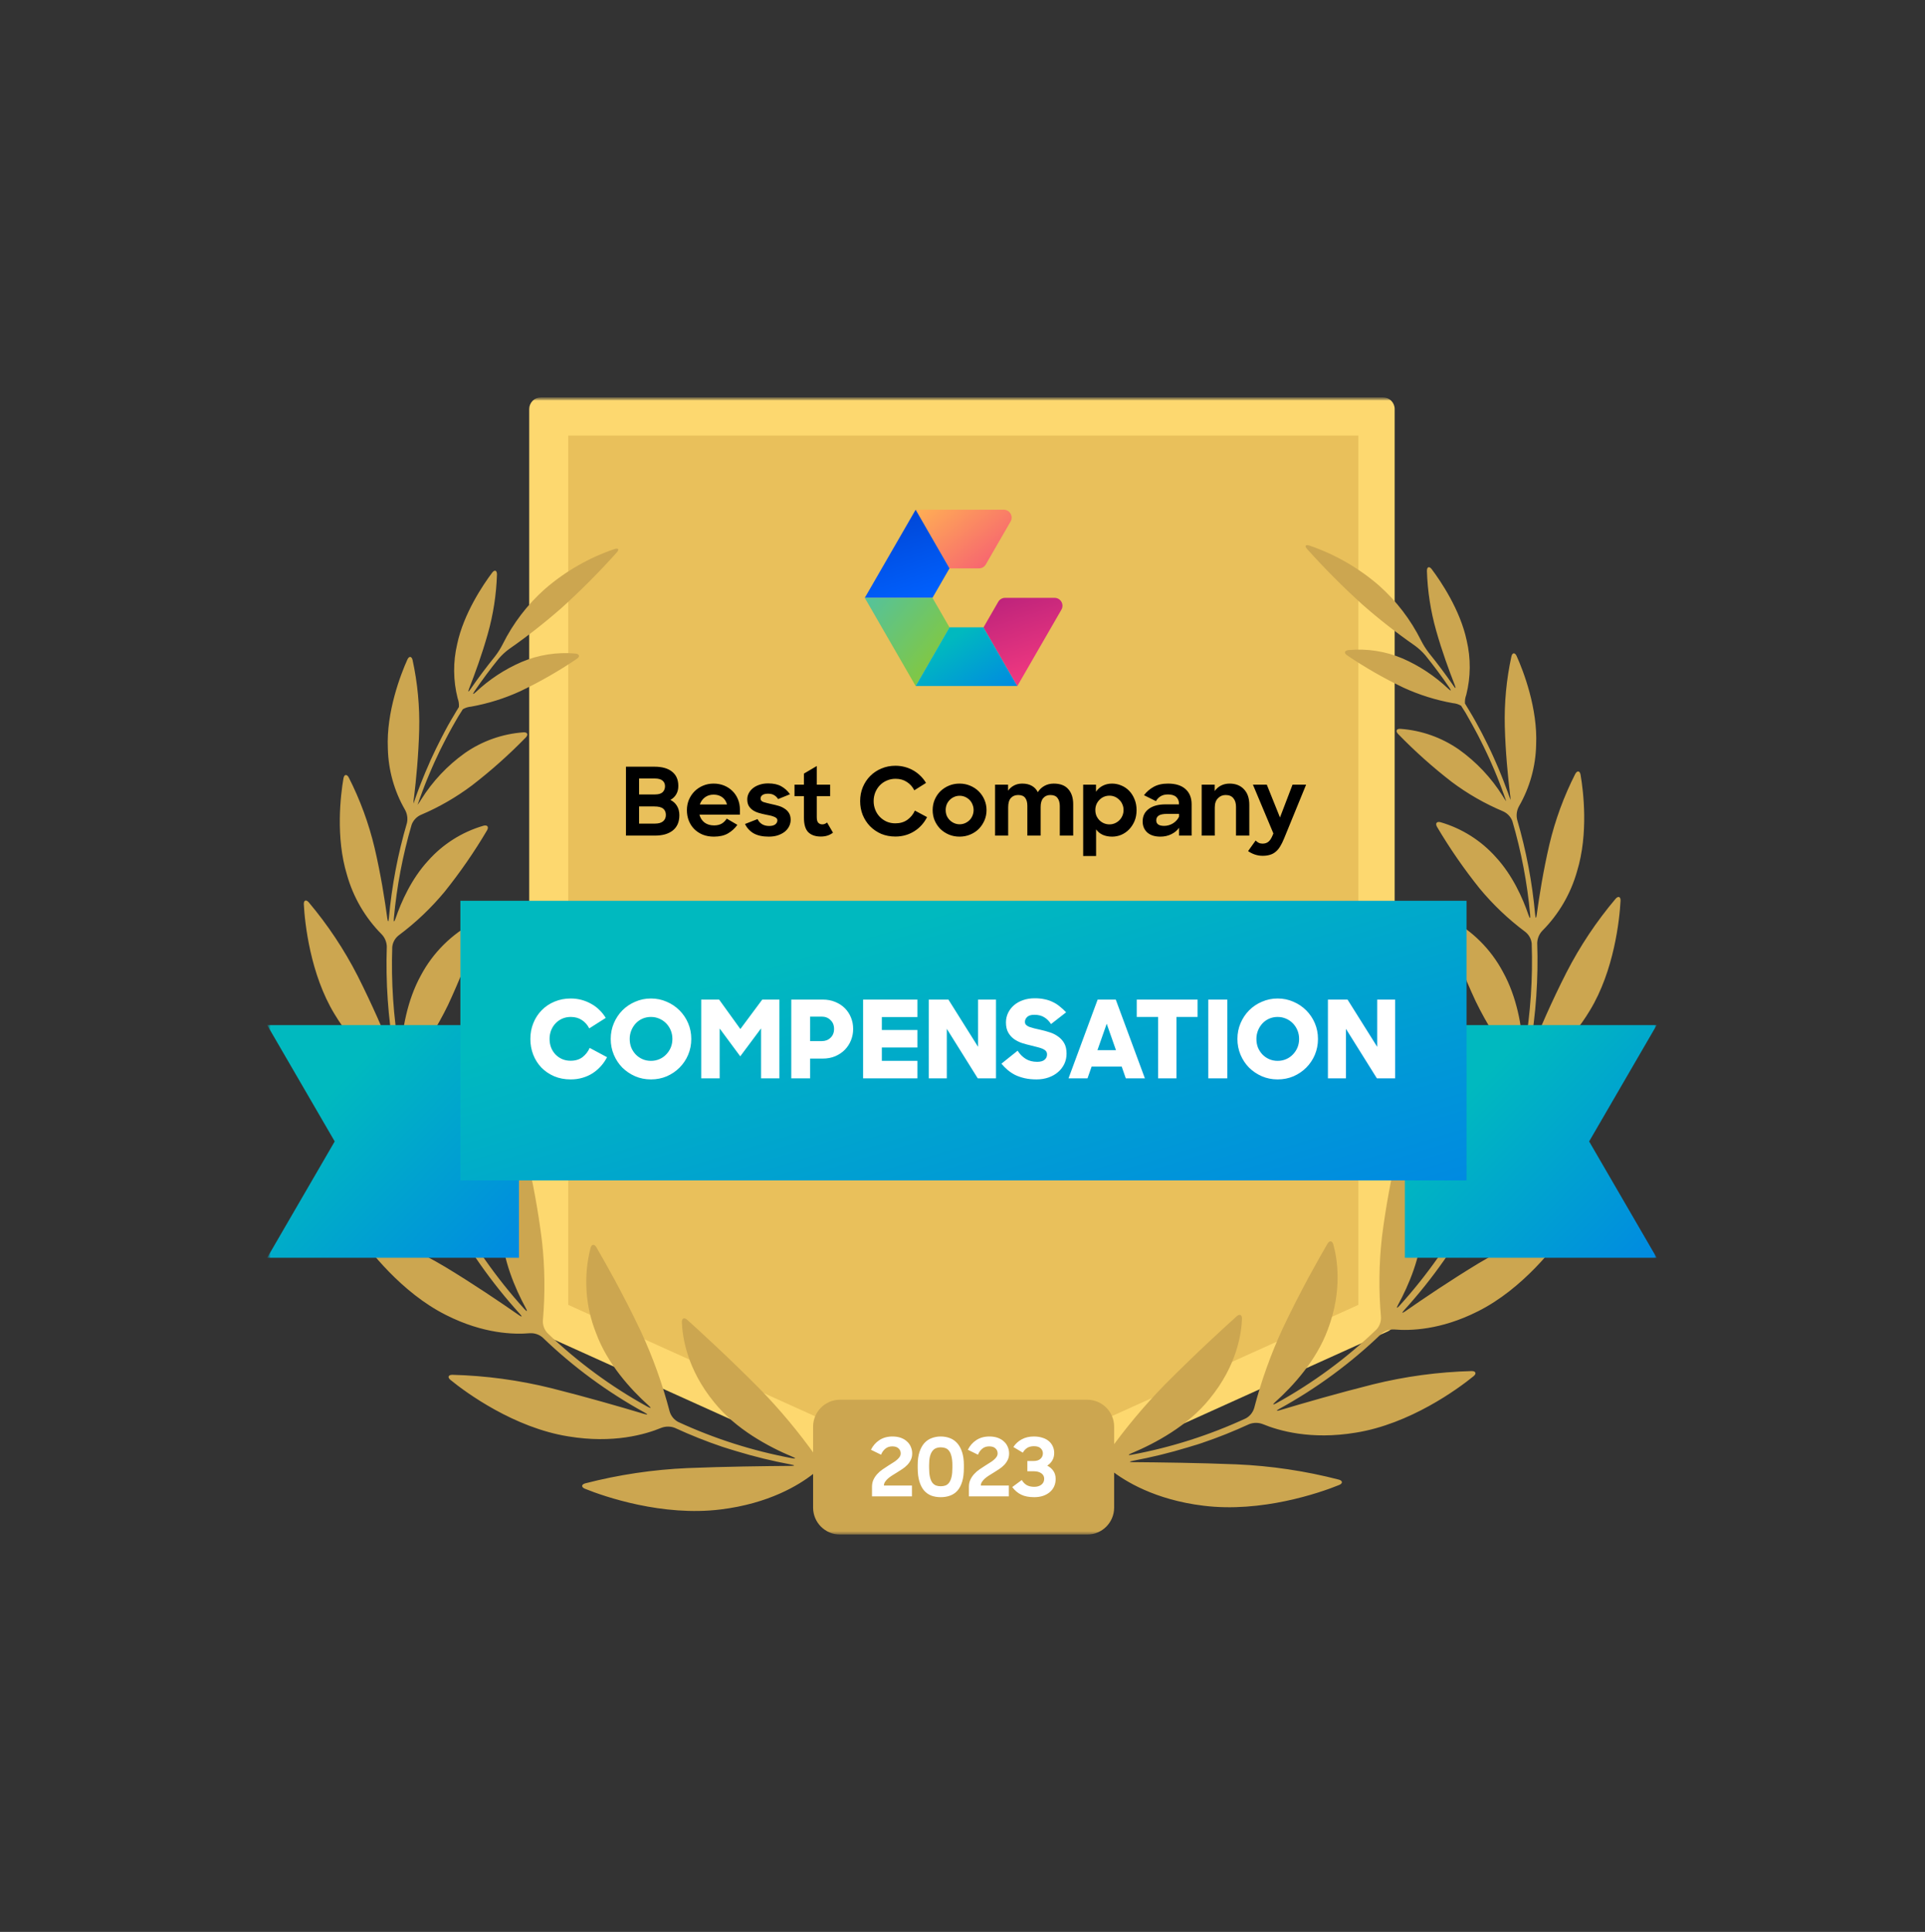 <svg width="281" height="282" viewBox="0 0 281 282" fill="none" xmlns="http://www.w3.org/2000/svg">
<rect x="0" y="0" width="281" height="282" fill="#333333" stroke="none"/>
<g clip-path="url(#clip0_10_2501)">
<mask id="mask0_10_2501" style="mask-type:luminance" maskUnits="userSpaceOnUse" x="39" y="58" width="203" height="166">
<path d="M39 58H242V224H39V58Z" fill="white"/>
</mask>
<g mask="url(#mask0_10_2501)">
<mask id="mask1_10_2501" style="mask-type:luminance" maskUnits="userSpaceOnUse" x="39" y="58" width="203" height="165">
<path d="M39 58H242V222.36H39V58Z" fill="white"/>
</mask>
<g mask="url(#mask1_10_2501)">
<path d="M201.866 192.816L140.413 220.551L78.965 192.816V59.704H201.866V192.816Z" fill="#FDD86F"/>
<path fill-rule="evenodd" clip-rule="evenodd" d="M139.715 222.102C139.935 222.2 140.173 222.252 140.413 222.255C140.656 222.252 140.895 222.2 141.117 222.102L202.565 194.347C202.864 194.216 203.119 194.002 203.299 193.731C203.48 193.46 203.579 193.142 203.585 192.816V59.704C203.585 59.252 203.406 58.819 203.086 58.499C202.767 58.18 202.334 58 201.882 58H78.966C78.512 57.999 78.077 58.178 77.756 58.497C77.435 58.817 77.253 59.251 77.252 59.704V192.837C77.258 193.163 77.357 193.48 77.538 193.752C77.719 194.023 77.973 194.237 78.272 194.367L139.715 222.102ZM140.413 218.684L80.664 191.719V61.408H200.168V191.719L140.413 218.684Z" fill="#FDD86F"/>
<path d="M82.945 190.47V63.577H198.287V190.47L140.613 216.495L82.945 190.47Z" fill="#E9C05B"/>
<path d="M119.115 212.592C116.609 209.057 113.829 205.725 110.801 202.627C106.313 198.102 102.044 194.209 100.325 192.658C99.882 192.26 99.514 192.418 99.535 193.01C99.611 195.051 100.213 199.786 104.293 204.745C107.42 208.622 112.189 211.189 115.672 212.643C116.218 212.872 116.182 212.959 115.611 212.852C109.868 211.784 104.281 210.003 98.979 207.551C98.389 207.23 97.949 206.689 97.755 206.046C96.707 202.034 95.304 198.124 93.562 194.362C90.966 188.872 88.202 184.03 87.059 182.066C86.759 181.556 86.356 181.592 86.203 182.168C85.15 186.292 85.434 190.645 87.014 194.597C88.676 199.107 92.073 202.816 94.664 205.148C95.108 205.541 95.052 205.627 94.531 205.342C89.203 202.409 84.283 198.788 79.899 194.571C79.675 194.326 79.503 194.038 79.391 193.726C79.279 193.413 79.23 193.082 79.246 192.75C79.586 188.874 79.54 184.974 79.108 181.107C78.565 176.746 77.775 172.419 76.742 168.148C76.604 167.571 76.232 167.495 75.895 168C73.844 171.456 72.894 175.455 73.171 179.464C73.381 183.903 75.212 188.107 76.742 190.929C77.032 191.439 76.946 191.515 76.548 191.077C72.463 186.572 68.958 181.574 66.113 176.199C65.976 175.895 65.901 175.567 65.892 175.235C65.883 174.902 65.941 174.57 66.062 174.26C67.595 170.722 68.754 167.034 69.52 163.255C70.317 158.97 70.855 154.641 71.132 150.291C71.167 149.699 70.81 149.505 70.361 149.888C67.376 152.531 65.272 156.027 64.333 159.903C63.196 164.214 63.639 168.786 64.241 171.923C64.353 172.505 64.241 172.541 64.012 172C61.932 167.41 60.312 162.624 59.177 157.714C59.123 157.387 59.135 157.052 59.213 156.729C59.291 156.407 59.433 156.103 59.63 155.837C61.88 153.017 63.813 149.957 65.394 146.714C67.142 142.969 68.65 139.116 69.907 135.179C70.086 134.612 69.785 134.337 69.255 134.602C65.932 136.346 63.211 139.05 61.446 142.362C59.401 146.061 58.718 150.388 58.524 153.408C58.483 154 58.381 154.01 58.279 153.408C57.426 148.396 57.085 143.31 57.259 138.229C57.293 137.9 57.392 137.581 57.552 137.291C57.711 137.001 57.927 136.746 58.187 136.541C60.663 134.697 62.911 132.564 64.884 130.189C67.162 127.35 69.234 124.353 71.086 121.219C71.386 120.709 71.157 120.378 70.576 120.53C67.456 121.437 64.656 123.205 62.497 125.633C60.064 128.275 58.57 131.628 57.733 134.081C57.539 134.648 57.437 134.627 57.494 134.036C57.915 129.41 58.784 124.835 60.089 120.378C60.325 119.75 60.797 119.241 61.405 118.959C64.075 117.829 66.596 116.376 68.913 114.633C71.683 112.495 74.299 110.164 76.742 107.658C77.155 107.229 77.007 106.862 76.41 106.898C73.337 107.118 70.38 108.165 67.852 109.928C65.305 111.748 63.139 114.05 61.477 116.704C61.326 116.97 61.156 117.224 60.967 117.464C60.967 117.408 61.003 117.357 61.018 117.306C61.119 117.01 61.222 116.719 61.329 116.423C61.436 116.128 61.538 115.852 61.645 115.561L61.976 114.689L62.318 113.831C62.441 113.541 62.558 113.25 62.681 112.964C62.803 112.679 62.92 112.398 63.042 112.112L63.425 111.25C63.553 110.969 63.685 110.689 63.818 110.408L64.221 109.551L64.639 108.719C64.782 108.439 64.924 108.153 65.073 107.872C65.22 107.592 65.358 107.321 65.506 107.051L65.965 106.209C66.118 105.934 66.271 105.663 66.429 105.393C66.587 105.122 66.745 104.837 66.909 104.561L67.419 103.755L67.556 103.531C67.923 103.312 68.335 103.181 68.76 103.148C71.24 102.703 73.655 101.947 75.946 100.898C78.808 99.533 81.563 97.956 84.188 96.179C84.698 95.847 84.606 95.469 84.015 95.403C81.324 95.155 78.613 95.577 76.125 96.633C73.663 97.699 71.406 99.186 69.454 101.025C69.02 101.429 68.944 101.367 69.275 100.878C70.376 99.262 71.544 97.693 72.774 96.173C73.232 95.635 73.753 95.151 74.324 94.734C76.985 92.882 79.539 90.88 81.975 88.74C84.799 86.185 87.487 83.484 90.028 80.648C90.426 80.204 90.278 79.964 89.717 80.138C85.969 81.412 82.504 83.403 79.516 86C76.985 88.254 74.907 90.971 73.396 94.005C73.075 94.642 72.694 95.246 72.259 95.811C71.01 97.356 69.819 98.948 68.689 100.582C68.357 101.092 68.275 101.03 68.49 100.48C69.29 98.439 70.351 95.551 71.198 92.546C72.001 89.709 72.453 86.784 72.544 83.837C72.544 83.24 72.198 83.122 71.84 83.597C70.53 85.337 67.684 89.551 66.74 94C66.122 96.611 66.145 99.333 66.806 101.934C66.957 102.336 67.019 102.765 66.99 103.194L66.847 103.433C66.684 103.699 66.526 103.944 66.368 104.23C66.21 104.515 66.037 104.796 65.858 105.087C65.679 105.378 65.547 105.622 65.399 105.888L64.93 106.755L64.501 107.581C64.348 107.872 64.205 108.163 64.058 108.459C63.91 108.755 63.782 109.005 63.65 109.275C63.517 109.546 63.369 109.867 63.231 110.158C63.094 110.449 62.971 110.714 62.843 110.99C62.716 111.265 62.599 111.571 62.461 111.877C62.336 112.155 62.216 112.434 62.099 112.714C61.982 112.995 61.854 113.311 61.732 113.612C61.609 113.913 61.502 114.173 61.395 114.454C61.288 114.735 61.16 115.056 61.048 115.357C60.944 115.639 60.84 115.921 60.737 116.204L60.421 117.117C60.421 117.173 60.386 117.235 60.365 117.291C60.349 116.99 60.374 116.688 60.436 116.393C60.732 113.918 61.094 110.27 61.191 106.551C61.278 103.123 60.955 99.698 60.227 96.347C60.095 95.77 59.717 95.734 59.467 96.275C58.488 98.444 56.371 103.929 56.616 109.245C56.685 112.394 57.547 115.475 59.121 118.204C59.447 118.792 59.547 119.481 59.401 120.138C58.069 124.673 57.186 129.328 56.764 134.036C56.713 134.627 56.616 134.627 56.535 134.036C56.178 131.413 55.581 127.597 54.683 123.775C53.837 120.205 52.568 116.749 50.904 113.479C50.628 112.969 50.246 113.015 50.139 113.602C49.716 116.026 48.971 122.23 50.649 127.699C51.569 130.974 53.311 133.96 55.708 136.372C56.173 136.857 56.442 137.497 56.463 138.168C56.289 143.348 56.646 148.531 57.529 153.638C57.631 154.225 57.529 154.25 57.31 153.704C56.147 150.872 54.321 146.638 52.21 142.454C50.245 138.613 47.849 135.008 45.069 131.709C44.682 131.26 44.32 131.408 44.35 132C44.493 134.745 45.288 142.204 48.833 148.025C51.751 152.893 55.209 155.281 57.162 156.337C57.738 156.679 58.166 157.225 58.36 157.867C59.515 162.883 61.171 167.77 63.303 172.454C63.548 172.995 63.466 173.046 63.104 172.571C61.15 170.02 58.182 166.214 54.944 162.546C51.899 159.111 48.477 156.03 44.743 153.362C44.233 153.025 43.937 153.255 44.11 153.827C44.921 156.582 47.67 164.122 52.913 169.224C57.233 173.474 61.446 174.949 63.716 175.469C64.354 175.648 64.9 176.062 65.246 176.627C68.144 182.103 71.716 187.194 75.88 191.781C76.278 192.219 76.216 192.291 75.727 191.954C73.055 190.092 69.096 187.413 64.986 184.929C61.072 182.589 56.904 180.706 52.562 179.316C51.995 179.143 51.761 179.464 52.097 179.954C53.704 182.316 58.59 188.699 65.123 191.959C70.55 194.704 75.038 194.811 77.364 194.607C78.034 194.573 78.693 194.795 79.205 195.229C83.664 199.524 88.672 203.209 94.098 206.189C94.608 206.475 94.608 206.561 94.016 206.388C90.609 205.367 85.545 203.903 80.46 202.627C75.733 201.457 70.894 200.803 66.026 200.679C65.429 200.679 65.292 201.046 65.756 201.423C68.066 203.316 75.074 208.413 82.949 209.668C89.518 210.76 94.22 209.378 96.536 208.418C97.167 208.181 97.863 208.181 98.494 208.418C100.759 209.465 103.078 210.39 105.441 211.189C106.002 211.377 106.461 211.52 106.461 211.51C106.461 211.5 106.925 211.648 107.481 211.821C110.109 212.619 112.779 213.272 115.478 213.776C116.06 213.888 116.055 213.969 115.478 213.974C111.627 214.005 105.9 214.071 100.366 214.296C95.321 214.515 90.312 215.263 85.422 216.525C84.851 216.689 84.826 217.077 85.376 217.306C88.207 218.464 96.75 221.388 105.196 220.332C112.255 219.469 116.646 216.76 118.702 215.143C119.252 214.747 119.922 214.55 120.599 214.587C120.997 214.638 121.394 214.678 121.792 214.719C122.384 214.78 122.863 214.602 122.863 214.337C122.863 214.071 122.384 213.796 121.797 213.73L120.777 213.607C120.118 213.484 119.526 213.123 119.115 212.592ZM161.712 212.081C164.22 208.547 167.001 205.216 170.031 202.117C174.519 197.592 178.788 193.699 180.512 192.148C180.95 191.75 181.317 191.908 181.297 192.5C181.221 194.541 180.624 199.275 176.533 204.234C173.412 208.112 168.643 210.679 165.165 212.133C164.614 212.362 164.655 212.449 165.221 212.342C170.964 211.274 176.551 209.493 181.853 207.041C182.443 206.72 182.883 206.179 183.077 205.536C184.125 201.524 185.528 197.614 187.269 193.852C189.865 188.362 192.63 183.52 193.772 181.556C194.073 181.046 194.476 181.081 194.629 181.658C195.175 183.632 196.022 188.291 193.818 194.087C192.155 198.597 188.759 202.306 186.168 204.638C185.724 205.03 185.78 205.117 186.3 204.832C191.628 201.897 196.548 198.276 200.933 194.061C201.156 193.816 201.329 193.528 201.441 193.216C201.553 192.903 201.602 192.571 201.586 192.24C201.246 188.364 201.292 184.464 201.724 180.597C202.272 176.246 203.064 171.93 204.095 167.668C204.233 167.092 204.631 167.015 204.942 167.52C206.993 170.976 207.942 174.975 207.66 178.984C207.451 183.423 205.62 187.628 204.09 190.449C203.805 190.959 203.886 191.036 204.284 190.597C208.369 186.092 211.874 181.094 214.719 175.719C214.856 175.416 214.931 175.088 214.94 174.755C214.948 174.422 214.891 174.091 214.77 173.78C213.239 170.242 212.08 166.554 211.312 162.776C210.51 158.491 209.967 154.161 209.685 149.811C209.649 149.219 210.006 149.025 210.46 149.408C213.44 152.044 215.544 155.528 216.489 159.393C217.631 163.704 217.187 168.275 216.586 171.413C216.473 171.995 216.586 172.03 216.815 171.49C218.896 166.9 220.518 162.114 221.655 157.204C221.707 156.876 221.693 156.541 221.614 156.219C221.536 155.897 221.393 155.593 221.196 155.327C218.946 152.506 217.014 149.447 215.433 146.204C213.687 142.458 212.179 138.605 210.919 134.668C210.741 134.102 211.042 133.827 211.572 134.092C214.895 135.835 217.616 138.539 219.381 141.852C221.451 145.566 222.135 149.893 222.329 152.898C222.364 153.49 222.466 153.5 222.568 152.898C223.421 147.886 223.762 142.8 223.588 137.719C223.554 137.39 223.455 137.071 223.295 136.781C223.136 136.491 222.92 136.236 222.66 136.03C220.189 134.186 217.946 132.053 215.979 129.679C213.703 126.839 211.63 123.842 209.777 120.709C209.476 120.199 209.706 119.867 210.287 120.02C213.404 120.928 216.202 122.697 218.36 125.122C220.798 127.765 222.288 131.117 223.124 133.571C223.318 134.138 223.42 134.117 223.364 133.525C222.943 128.899 222.073 124.325 220.768 119.867C220.533 119.24 220.06 118.73 219.452 118.449C216.766 117.322 214.229 115.869 211.899 114.122C209.137 111.984 206.529 109.653 204.095 107.148C203.677 106.719 203.825 106.352 204.422 106.388C207.495 106.608 210.452 107.655 212.98 109.418C215.527 111.238 217.693 113.54 219.355 116.194C219.508 116.458 219.679 116.712 219.865 116.954C219.865 116.898 219.829 116.847 219.814 116.796C219.712 116.5 219.61 116.209 219.503 115.913C219.396 115.617 219.294 115.342 219.187 115.051C219.08 114.76 218.968 114.469 218.855 114.179L218.514 113.321C218.396 113.031 218.274 112.74 218.156 112.454L217.789 111.602L217.407 110.74C217.279 110.459 217.147 110.178 217.014 109.898C216.881 109.617 216.749 109.326 216.606 109.041C216.463 108.755 216.336 108.49 216.193 108.209L215.764 107.362C215.622 107.087 215.474 106.811 215.326 106.541L214.867 105.699L214.408 104.883L213.939 104.051L213.429 103.245L213.291 103.02C212.924 102.803 212.512 102.672 212.087 102.638C209.607 102.193 207.192 101.437 204.901 100.388C202.04 99.022 199.285 97.445 196.659 95.668C196.149 95.337 196.241 94.959 196.832 94.893C199.535 94.638 202.259 95.061 204.758 96.122C207.205 97.193 209.448 98.679 211.389 100.515C211.822 100.918 211.899 100.857 211.567 100.367C210.466 98.752 209.299 97.183 208.068 95.663C207.607 95.124 207.083 94.64 206.507 94.224C203.847 92.372 201.292 90.37 198.857 88.23C196.035 85.674 193.347 82.972 190.804 80.138C190.406 79.694 190.554 79.454 191.12 79.628C194.868 80.903 198.332 82.894 201.321 85.49C203.851 87.744 205.929 90.461 207.441 93.495C207.762 94.132 208.143 94.736 208.578 95.301C209.829 96.845 211.02 98.436 212.148 100.071C212.48 100.582 212.562 100.52 212.347 99.969C211.547 97.929 210.486 95.041 209.639 92.036C208.836 89.198 208.384 86.274 208.293 83.326C208.293 82.729 208.639 82.612 208.997 83.087C210.307 84.826 213.158 89.041 214.097 93.49C214.713 96.101 214.692 98.822 214.036 101.423C213.882 101.825 213.818 102.255 213.847 102.684L213.99 102.923L214.469 103.719C214.637 104 214.801 104.286 214.979 104.576L215.433 105.378C215.591 105.668 215.749 105.954 215.902 106.245C216.055 106.536 216.193 106.786 216.336 107.056C216.479 107.327 216.632 107.638 216.779 107.934C216.927 108.229 217.055 108.479 217.187 108.75L217.611 109.633L217.993 110.464C218.126 110.76 218.258 111.056 218.386 111.352C218.514 111.648 218.631 111.908 218.748 112.189L219.115 113.087C219.231 113.366 219.343 113.646 219.452 113.929C219.68 114.508 219.899 115.092 220.11 115.678L220.431 116.592L220.492 116.765C220.499 116.464 220.474 116.163 220.416 115.867C220.12 113.393 219.758 109.745 219.661 106.025C219.574 102.598 219.898 99.172 220.625 95.821C220.758 95.245 221.135 95.209 221.385 95.75C222.364 97.918 224.481 103.403 224.236 108.719C224.169 111.87 223.31 114.953 221.737 117.684C221.41 118.272 221.31 118.96 221.456 119.617C222.785 124.153 223.669 128.808 224.093 133.515C224.144 134.107 224.241 134.107 224.323 133.515C224.68 130.893 225.281 127.076 226.174 123.255C227.021 119.685 228.289 116.229 229.953 112.959C230.234 112.449 230.617 112.495 230.719 113.081C231.142 115.505 231.886 121.709 230.209 127.178C229.288 130.454 227.547 133.439 225.149 135.852C224.684 136.337 224.415 136.977 224.394 137.648C224.568 142.827 224.211 148.011 223.328 153.117C223.226 153.704 223.328 153.729 223.548 153.184C224.711 150.352 226.536 146.117 228.673 141.934C230.646 138.091 233.051 134.487 235.839 131.189C236.227 130.74 236.589 130.888 236.558 131.48C236.415 134.224 235.62 141.684 232.075 147.505C229.158 152.372 225.705 154.76 223.746 155.816C223.17 156.159 222.743 156.705 222.548 157.347C221.393 162.362 219.738 167.249 217.606 171.934C217.361 172.474 217.443 172.526 217.805 172.051C219.758 169.5 222.726 165.694 225.965 162.026C229.009 158.59 232.431 155.51 236.165 152.842C236.676 152.505 236.972 152.734 236.798 153.306C235.961 156.041 233.197 163.597 227.969 168.678C223.65 172.928 219.437 174.403 217.167 174.923C216.52 175.097 215.964 175.511 215.612 176.081C212.716 181.558 209.143 186.649 204.978 191.235C204.58 191.673 204.641 191.745 205.13 191.408C207.803 189.546 211.761 186.867 215.872 184.382C219.785 182.043 223.954 180.16 228.296 178.77C228.867 178.597 229.097 178.918 228.765 179.408C227.153 181.77 222.273 188.153 215.734 191.413C210.307 194.158 205.819 194.265 203.493 194.061C202.823 194.029 202.166 194.251 201.652 194.684C197.192 198.977 192.185 202.662 186.759 205.643C186.249 205.929 186.275 206.015 186.841 205.842C190.248 204.821 195.313 203.357 200.397 202.081C205.126 200.911 209.967 200.257 214.836 200.133C215.428 200.133 215.566 200.5 215.107 200.877C212.791 202.77 205.783 207.867 197.909 209.122C191.34 210.214 186.642 208.832 184.321 207.872C183.692 207.635 182.998 207.635 182.368 207.872C180.102 208.919 177.781 209.844 175.416 210.643C174.856 210.832 174.396 210.975 174.396 210.964C174.396 210.954 173.932 211.102 173.376 211.275C170.75 212.073 168.082 212.725 165.384 213.23C164.798 213.342 164.803 213.423 165.384 213.428C169.235 213.459 174.962 213.526 180.496 213.75C185.542 213.969 190.55 214.716 195.44 215.979C196.011 216.143 196.037 216.531 195.486 216.76C192.655 217.918 184.113 220.842 175.671 219.786C168.608 218.924 164.216 216.214 162.161 214.597C161.61 214.201 160.941 214.005 160.263 214.041C159.866 214.092 159.468 214.132 159.07 214.173C158.478 214.235 157.999 214.056 157.999 213.791C157.999 213.526 158.478 213.25 159.07 213.184L160.09 213.061C160.731 212.94 161.307 212.592 161.712 212.081Z" fill="#CCA650"/>
<path d="M133.661 74.403L138.599 82.965H142.906C143.107 82.965 143.306 82.912 143.481 82.811C143.656 82.71 143.801 82.564 143.902 82.389L147.514 76.13C147.957 75.362 147.403 74.403 146.518 74.403H133.661Z" fill="url(#paint0_linear_10_2501)"/>
<path d="M133.66 74.403L138.599 82.965L136.116 87.267H126.234L133.66 74.403Z" fill="url(#paint1_linear_10_2501)"/>
<path d="M126.234 87.267H136.116L138.599 91.572L133.66 100.134L126.234 87.267Z" fill="url(#paint2_linear_10_2501)"/>
<path d="M138.599 91.572H143.57L148.51 100.134H133.661L138.599 91.572Z" fill="url(#paint3_linear_10_2501)"/>
<path d="M143.569 91.572L145.72 87.843C145.821 87.668 145.967 87.523 146.141 87.422C146.316 87.32 146.515 87.267 146.717 87.267H153.941C154.827 87.267 155.381 88.227 154.938 88.994L148.51 100.134L143.569 91.572Z" fill="url(#paint4_linear_10_2501)"/>
<path d="M64.924 149.633H39L48.859 166.612L39 183.592H75.757V149.633H64.924Z" fill="url(#paint5_linear_10_2501)"/>
<path d="M241.832 149.633H205.074V183.592H241.832L231.973 166.612L241.832 149.633Z" fill="url(#paint6_linear_10_2501)"/>
<path d="M214.076 172.303V131.486H67.204V172.303H214.076Z" fill="url(#paint7_linear_10_2501)"/>
<path d="M83.307 157.561C82.426 157.561 81.623 157.408 80.899 157.104C80.175 156.789 79.555 156.369 79.041 155.844C78.527 155.309 78.128 154.684 77.845 153.97C77.562 153.246 77.42 152.474 77.42 151.656C77.42 150.816 77.567 150.039 77.861 149.325C78.154 148.601 78.564 147.976 79.088 147.451C79.613 146.916 80.232 146.501 80.946 146.207C81.67 145.903 82.457 145.75 83.307 145.75C83.864 145.75 84.393 145.819 84.897 145.955C85.392 146.088 85.868 146.284 86.314 146.538C86.753 146.778 87.156 147.081 87.51 147.435C87.863 147.777 88.17 148.164 88.423 148.585L86.015 150.112C85.752 149.598 85.396 149.194 84.944 148.9C84.493 148.595 83.953 148.443 83.323 148.443C82.861 148.443 82.442 148.527 82.064 148.695C81.695 148.857 81.362 149.093 81.088 149.388C80.815 149.671 80.6 150.013 80.442 150.411C80.294 150.809 80.219 151.231 80.222 151.656C80.222 152.096 80.295 152.511 80.442 152.9C80.586 153.272 80.8 153.615 81.072 153.907C81.346 154.192 81.672 154.422 82.032 154.584C82.41 154.752 82.83 154.836 83.291 154.836C83.984 154.836 84.561 154.663 85.023 154.317C85.483 153.962 85.846 153.496 86.078 152.963L88.612 154.317C88.371 154.789 88.069 155.229 87.715 155.624C87.359 156.022 86.951 156.372 86.503 156.663C86.062 156.947 85.569 157.167 85.023 157.324C84.488 157.482 83.916 157.561 83.307 157.561ZM95.021 157.561C94.202 157.561 93.436 157.408 92.723 157.104C92.009 156.789 91.385 156.369 90.849 155.844C90.325 155.309 89.91 154.684 89.606 153.97C89.302 153.246 89.149 152.474 89.149 151.656C89.149 150.837 89.302 150.07 89.606 149.356C89.91 148.643 90.325 148.018 90.849 147.483C91.387 146.946 92.023 146.518 92.723 146.223C93.436 145.908 94.202 145.75 95.021 145.75C95.84 145.75 96.606 145.908 97.319 146.223C98.019 146.518 98.655 146.946 99.192 147.483C99.729 148.02 100.157 148.656 100.452 149.356C100.756 150.07 100.908 150.837 100.908 151.656C100.908 152.474 100.756 153.246 100.452 153.97C100.157 154.67 99.729 155.307 99.192 155.844C98.668 156.369 98.049 156.789 97.335 157.104C96.621 157.408 95.85 157.561 95.021 157.561ZM95.021 154.852C95.472 154.852 95.887 154.768 96.264 154.6C96.64 154.441 96.978 154.205 97.256 153.907C97.538 153.616 97.762 153.274 97.917 152.9C98.075 152.511 98.153 152.096 98.153 151.656C98.153 151.215 98.075 150.8 97.917 150.411C97.765 150.031 97.54 149.683 97.256 149.388C96.97 149.092 96.627 148.856 96.249 148.695C95.871 148.527 95.462 148.443 95.021 148.443C94.593 148.44 94.17 148.526 93.777 148.695C93.408 148.857 93.076 149.093 92.801 149.388C92.525 149.687 92.307 150.034 92.156 150.411C91.997 150.807 91.917 151.229 91.92 151.656C91.92 152.096 91.993 152.511 92.14 152.9C92.294 153.271 92.512 153.613 92.786 153.907C93.068 154.201 93.405 154.436 93.777 154.6C94.155 154.768 94.57 154.852 95.021 154.852ZM102.36 145.908H104.973L108.074 150.207L111.27 145.908H113.773V157.403H111.097V150.112L108.058 154.191L105.052 150.128V157.403H102.36V145.908ZM115.504 145.908H120.1C120.772 145.908 121.38 146.023 121.926 146.254C122.472 146.475 122.939 146.779 123.327 147.168C123.717 147.558 124.022 148.024 124.224 148.538C124.434 149.052 124.539 149.603 124.539 150.191C124.539 150.768 124.434 151.32 124.224 151.844C124.02 152.361 123.715 152.832 123.327 153.23C122.949 153.619 122.482 153.934 121.926 154.175C121.38 154.406 120.766 154.521 120.084 154.521H118.258V157.403H115.504V145.908ZM118.258 148.396V151.97H119.958C120.473 151.97 120.898 151.808 121.233 151.482C121.58 151.157 121.753 150.726 121.753 150.191C121.753 149.656 121.58 149.225 121.233 148.9C120.898 148.564 120.473 148.396 119.958 148.396H118.258ZM125.988 145.908H133.921V148.459H128.727V150.349H133.921V152.9H128.727V154.852H133.921V157.403H125.988V145.908ZM135.58 145.908H138.445L142.774 152.805V145.908H145.387V157.403H142.727L138.209 150.175V157.403H135.58V145.908ZM151.313 157.561C150.673 157.561 150.096 157.503 149.582 157.387C149.078 157.272 148.616 157.114 148.196 156.915C147.797 156.712 147.422 156.463 147.079 156.175C146.756 155.894 146.456 155.589 146.181 155.262L148.543 153.372C148.879 153.886 149.277 154.285 149.739 154.569C150.201 154.852 150.757 154.994 151.408 154.994C151.88 154.994 152.237 154.894 152.478 154.695C152.719 154.495 152.84 154.238 152.84 153.923C152.84 153.734 152.793 153.577 152.698 153.451C152.604 153.325 152.457 153.214 152.258 153.12C152.058 153.025 151.812 152.942 151.518 152.868C151.169 152.77 150.817 152.681 150.463 152.6C150.033 152.503 149.608 152.388 149.188 152.254C148.774 152.115 148.382 151.919 148.023 151.671C147.674 151.416 147.384 151.088 147.173 150.711C146.953 150.322 146.843 149.834 146.843 149.246C146.843 148.742 146.948 148.275 147.157 147.845C147.366 147.416 147.661 147.036 148.023 146.727C148.391 146.412 148.831 146.165 149.346 145.987C149.86 145.808 150.426 145.719 151.046 145.719C151.57 145.719 152.048 145.766 152.478 145.861C152.908 145.945 153.302 146.076 153.659 146.254C154.027 146.423 154.371 146.64 154.682 146.9C155.019 147.163 155.335 147.453 155.626 147.766L153.423 149.482C153.15 149.052 152.819 148.721 152.431 148.49C152.043 148.249 151.56 148.128 150.983 148.128C150.51 148.128 150.164 148.233 149.944 148.443C149.723 148.653 149.613 148.889 149.613 149.152C149.613 149.33 149.666 149.477 149.771 149.593C149.886 149.708 150.043 149.808 150.243 149.892C150.453 149.965 150.699 150.039 150.983 150.112C151.276 150.175 151.597 150.249 151.943 150.333C152.373 150.427 152.809 150.548 153.249 150.695C153.679 150.826 154.083 151.028 154.446 151.293C154.815 151.547 155.121 151.881 155.343 152.27C155.574 152.669 155.689 153.178 155.689 153.797C155.689 154.343 155.579 154.847 155.359 155.309C155.138 155.761 154.827 156.163 154.446 156.49C154.057 156.826 153.596 157.088 153.061 157.277C152.525 157.466 151.943 157.561 151.313 157.561ZM160.228 145.908H162.873L167.123 157.403H164.337L163.739 155.687H159.347L158.748 157.403H155.978L160.228 145.908ZM160.197 153.293H162.904L161.55 149.435L160.197 153.293ZM169.054 148.443H165.937V145.908H174.815V148.443H171.73V157.403H169.054V148.443ZM176.38 145.908H179.151V157.403H176.38V145.908ZM186.503 157.561C185.685 157.561 184.918 157.408 184.205 157.104C183.491 156.789 182.867 156.369 182.332 155.844C181.807 155.309 181.392 154.684 181.088 153.97C180.784 153.246 180.631 152.474 180.631 151.656C180.631 150.837 180.784 150.07 181.088 149.356C181.392 148.643 181.807 148.018 182.332 147.483C182.869 146.946 183.505 146.518 184.205 146.223C184.918 145.908 185.685 145.75 186.503 145.75C187.322 145.75 188.088 145.908 188.801 146.223C189.501 146.518 190.137 146.946 190.675 147.483C191.211 148.02 191.639 148.656 191.934 149.356C192.238 150.07 192.39 150.837 192.39 151.656C192.39 152.474 192.238 153.246 191.934 153.97C191.639 154.67 191.211 155.307 190.675 155.844C190.15 156.369 189.531 156.789 188.817 157.104C188.103 157.408 187.332 157.561 186.503 157.561ZM186.503 154.852C186.954 154.852 187.369 154.768 187.747 154.6C188.122 154.441 188.46 154.205 188.738 153.907C189.02 153.616 189.244 153.274 189.4 152.9C189.557 152.511 189.636 152.096 189.636 151.656C189.636 151.215 189.557 150.8 189.4 150.411C189.247 150.031 189.023 149.683 188.738 149.388C188.452 149.092 188.11 148.856 187.731 148.695C187.353 148.527 186.944 148.443 186.503 148.443C186.076 148.44 185.652 148.526 185.259 148.695C184.89 148.857 184.558 149.093 184.284 149.388C184.008 149.687 183.789 150.034 183.638 150.411C183.479 150.807 183.399 151.229 183.402 151.656C183.402 152.096 183.475 152.511 183.622 152.9C183.776 153.271 183.994 153.613 184.268 153.907C184.55 154.201 184.887 154.436 185.259 154.6C185.637 154.768 186.052 154.852 186.503 154.852ZM193.842 145.908H196.707L201.036 152.805V145.908H203.649V157.403H200.989L196.471 150.175V157.403H193.842V145.908Z" fill="white"/>
</g>
<path d="M91.373 111.914H95.533C96.653 111.914 97.512 112.157 98.109 112.644C98.715 113.122 99.018 113.815 99.018 114.725C99.018 115.193 98.917 115.597 98.715 115.937C98.522 116.277 98.237 116.553 97.861 116.764C98.283 116.975 98.605 117.269 98.825 117.646C99.055 118.022 99.169 118.473 99.169 118.996C99.169 119.492 99.087 119.928 98.921 120.305C98.761 120.666 98.515 120.983 98.205 121.228C97.893 121.476 97.512 121.665 97.062 121.793C96.621 121.913 96.121 121.972 95.561 121.972H91.373V111.914ZM93.288 117.715V120.222H95.588C96.121 120.222 96.52 120.112 96.786 119.892C97.062 119.662 97.2 119.35 97.2 118.955C97.2 118.56 97.071 118.257 96.814 118.045C96.557 117.825 96.121 117.715 95.505 117.715H93.288ZM93.288 113.636V115.965H95.602C96.125 115.965 96.502 115.855 96.731 115.634C96.961 115.405 97.076 115.115 97.076 114.766C97.076 114.417 96.952 114.141 96.704 113.939C96.465 113.737 96.088 113.636 95.574 113.636H93.288ZM104.208 122.124C103.611 122.124 103.07 122.027 102.583 121.835C102.096 121.632 101.678 121.357 101.329 121.008C100.988 120.656 100.721 120.239 100.544 119.782C100.361 119.313 100.269 118.808 100.269 118.266C100.269 117.724 100.365 117.219 100.558 116.75C100.76 116.273 101.036 115.859 101.385 115.51C101.734 115.161 102.147 114.886 102.624 114.683C103.102 114.481 103.616 114.38 104.167 114.38C104.727 114.38 105.241 114.477 105.71 114.67C106.178 114.863 106.582 115.129 106.922 115.469C107.261 115.799 107.528 116.199 107.721 116.668C107.913 117.136 108.01 117.646 108.01 118.197V118.913H102.101C102.229 119.4 102.477 119.786 102.845 120.071C103.221 120.346 103.685 120.484 104.236 120.484C104.677 120.484 105.048 120.397 105.351 120.222C105.651 120.042 105.901 119.792 106.081 119.492L107.638 120.402C107.274 120.914 106.804 121.341 106.261 121.655C105.719 121.968 105.035 122.124 104.208 122.124ZM104.167 115.992C103.68 115.992 103.262 116.121 102.913 116.378C102.565 116.635 102.312 116.984 102.156 117.425H106.123C105.994 116.957 105.76 116.603 105.42 116.364C105.081 116.116 104.663 115.992 104.167 115.992ZM112.221 122.124C111.331 122.124 110.601 121.968 110.031 121.655C109.471 121.334 109.044 120.875 108.75 120.278L110.582 119.561C110.913 120.232 111.482 120.567 112.29 120.567C112.676 120.567 112.97 120.489 113.172 120.333C113.374 120.167 113.475 119.974 113.475 119.754C113.475 119.616 113.429 119.506 113.337 119.423C113.245 119.331 113.117 119.258 112.951 119.203C112.773 119.132 112.588 119.076 112.4 119.037C112.176 118.989 111.951 118.943 111.725 118.9C111.406 118.834 111.089 118.755 110.775 118.665C110.463 118.574 110.178 118.445 109.921 118.28C109.677 118.118 109.471 117.907 109.315 117.66C109.159 117.402 109.081 117.076 109.081 116.681C109.081 116.369 109.154 116.07 109.301 115.786C109.452 115.496 109.664 115.242 109.921 115.042C110.187 114.83 110.504 114.665 110.871 114.546C111.248 114.417 111.666 114.353 112.125 114.353C112.915 114.353 113.557 114.495 114.053 114.78C114.549 115.055 114.971 115.441 115.32 115.937L113.585 116.64C113.438 116.401 113.235 116.202 112.993 116.061C112.763 115.923 112.474 115.855 112.125 115.855C111.748 115.855 111.468 115.923 111.285 116.061C111.11 116.19 111.023 116.36 111.023 116.571C111.023 116.81 111.17 116.98 111.464 117.081C111.758 117.173 112.175 117.278 112.717 117.398C113.029 117.462 113.342 117.54 113.654 117.632C113.975 117.724 114.264 117.857 114.522 118.032C114.785 118.194 115.007 118.416 115.169 118.679C115.334 118.946 115.417 119.276 115.417 119.671C115.417 119.965 115.353 120.259 115.224 120.553C115.095 120.838 114.898 121.1 114.632 121.339C114.365 121.568 114.03 121.756 113.626 121.903C113.231 122.05 112.763 122.124 112.221 122.124ZM115.976 114.532H117.353V112.92L119.226 111.817V114.532H121.182V116.213H119.226V119.272C119.226 119.667 119.3 119.942 119.447 120.098C119.603 120.255 119.8 120.333 120.039 120.333C120.287 120.333 120.516 120.241 120.728 120.057L121.595 121.545C121.35 121.732 121.076 121.877 120.783 121.972C120.489 122.064 120.167 122.11 119.819 122.11C119.038 122.11 118.432 121.903 118 121.49C117.569 121.068 117.353 120.351 117.353 119.341V116.213H115.976V114.532ZM130.711 122.11C129.949 122.11 129.251 121.977 128.618 121.711C127.993 121.435 127.452 121.063 126.992 120.594C126.542 120.126 126.189 119.579 125.932 118.955C125.684 118.33 125.56 117.66 125.56 116.943C125.56 116.208 125.688 115.529 125.946 114.904C126.212 114.27 126.575 113.724 127.034 113.264C127.502 112.796 128.059 112.426 128.673 112.176C129.297 111.909 129.977 111.776 130.711 111.776C131.189 111.776 131.648 111.836 132.089 111.955C132.539 112.075 132.952 112.245 133.328 112.465C133.711 112.684 134.063 112.952 134.375 113.264C134.687 113.567 134.954 113.907 135.174 114.284L133.466 115.359C133.2 114.835 132.833 114.426 132.364 114.132C131.905 113.829 131.359 113.678 130.725 113.678C130.266 113.678 129.839 113.765 129.444 113.939C129.066 114.099 128.724 114.334 128.439 114.628C128.154 114.922 127.929 115.271 127.764 115.675C127.606 116.079 127.527 116.51 127.53 116.943C127.527 117.372 127.607 117.798 127.764 118.197C127.913 118.582 128.138 118.933 128.425 119.23C128.712 119.526 129.054 119.765 129.43 119.933C129.816 120.098 130.238 120.181 130.698 120.181C131.386 120.181 131.969 120.011 132.447 119.671C132.929 119.328 133.309 118.862 133.549 118.321L135.326 119.272C135.117 119.691 134.853 120.08 134.54 120.429C134.231 120.776 133.874 121.078 133.48 121.325C133.083 121.578 132.651 121.773 132.199 121.903C131.731 122.041 131.235 122.11 130.711 122.11ZM140.068 122.124C139.508 122.124 138.989 122.023 138.512 121.821C138.046 121.626 137.621 121.346 137.259 120.994C136.909 120.635 136.629 120.215 136.432 119.754C136.239 119.285 136.143 118.785 136.143 118.252C136.143 117.719 136.239 117.219 136.432 116.75C136.634 116.273 136.91 115.859 137.259 115.51C137.621 115.158 138.046 114.878 138.512 114.683C138.989 114.481 139.508 114.38 140.068 114.38C140.619 114.38 141.134 114.481 141.611 114.683C142.098 114.886 142.516 115.161 142.864 115.51C143.225 115.863 143.511 116.285 143.705 116.75C143.907 117.219 144.008 117.719 144.008 118.252C144.008 118.785 143.907 119.285 143.705 119.754C143.508 120.215 143.228 120.635 142.878 120.994C142.529 121.343 142.111 121.619 141.625 121.821C141.147 122.023 140.629 122.124 140.068 122.124ZM140.082 120.319C140.357 120.321 140.629 120.265 140.881 120.154C141.122 120.048 141.342 119.898 141.528 119.713C141.712 119.529 141.854 119.313 141.955 119.065C142.066 118.804 142.123 118.522 142.121 118.238C142.121 117.954 142.066 117.683 141.955 117.425C141.861 117.178 141.715 116.952 141.528 116.764C141.342 116.578 141.122 116.429 140.881 116.323C140.629 116.212 140.357 116.156 140.082 116.158C139.807 116.156 139.535 116.212 139.283 116.323C139.042 116.429 138.823 116.578 138.636 116.764C138.448 116.954 138.298 117.179 138.195 117.425C138.094 117.684 138.042 117.96 138.044 118.238C138.044 118.532 138.094 118.808 138.195 119.065C138.301 119.306 138.45 119.526 138.636 119.713C138.823 119.898 139.042 120.048 139.283 120.154C139.535 120.265 139.807 120.321 140.082 120.319ZM145.255 114.532H147.155V115.414C147.385 115.092 147.674 114.84 148.023 114.656C148.372 114.472 148.771 114.38 149.221 114.38C149.782 114.38 150.25 114.491 150.626 114.711C151.003 114.922 151.292 115.23 151.494 115.634C151.727 115.254 152.054 114.941 152.444 114.725C152.849 114.495 153.308 114.38 153.822 114.38C154.768 114.38 155.475 114.651 155.943 115.193C156.421 115.726 156.659 116.461 156.659 117.398V121.972H154.703V117.673C154.703 117.168 154.593 116.773 154.373 116.488C154.162 116.194 153.813 116.048 153.326 116.048C152.894 116.048 152.55 116.194 152.293 116.488C152.036 116.773 151.907 117.21 151.907 117.797V121.972H149.965V117.618C149.965 117.122 149.86 116.736 149.648 116.461C149.437 116.185 149.097 116.048 148.629 116.048C148.179 116.048 147.821 116.194 147.555 116.488C147.298 116.782 147.169 117.232 147.169 117.839V121.972H145.255V114.532ZM162.342 122.124C161.837 122.124 161.383 122.037 160.979 121.862C160.575 121.678 160.249 121.412 160.001 121.063V124.949H158.114V114.532H159.987V115.565C160.235 115.198 160.571 114.899 160.965 114.697C161.369 114.486 161.823 114.38 162.329 114.38C162.797 114.38 163.247 114.472 163.678 114.656C164.109 114.83 164.499 115.093 164.822 115.427C165.152 115.767 165.414 116.176 165.607 116.654C165.809 117.131 165.91 117.664 165.91 118.252C165.91 118.849 165.809 119.387 165.607 119.864C165.405 120.333 165.138 120.737 164.808 121.077C164.483 121.413 164.094 121.68 163.665 121.862C163.245 122.036 162.796 122.125 162.342 122.124ZM161.957 120.333C162.232 120.335 162.504 120.278 162.756 120.167C162.997 120.062 163.216 119.912 163.403 119.726C163.593 119.538 163.743 119.313 163.844 119.065C163.955 118.804 164.011 118.522 164.009 118.238C164.009 117.944 163.954 117.673 163.844 117.425C163.747 117.175 163.597 116.949 163.403 116.764C163.219 116.571 162.999 116.417 162.756 116.309C162.504 116.198 162.232 116.142 161.957 116.144C161.663 116.144 161.387 116.199 161.13 116.309C160.886 116.417 160.666 116.571 160.483 116.764C160.295 116.954 160.145 117.179 160.042 117.425C159.941 117.684 159.889 117.96 159.891 118.238C159.891 118.532 159.941 118.808 160.042 119.065C160.15 119.309 160.299 119.533 160.483 119.726C160.669 119.912 160.889 120.062 161.13 120.167C161.391 120.278 161.673 120.335 161.957 120.333ZM169.387 122.124C168.569 122.124 167.931 121.922 167.472 121.518C167.022 121.104 166.797 120.567 166.797 119.906C166.797 119.125 167.096 118.514 167.692 118.073C168.289 117.632 169.107 117.412 170.144 117.412H172.1V117.315C172.1 116.911 171.967 116.585 171.701 116.337C171.434 116.089 171.03 115.965 170.489 115.965C170.066 115.965 169.713 116.052 169.428 116.227C169.143 116.392 168.914 116.631 168.739 116.943L166.99 116.075C167.369 115.577 167.847 115.164 168.395 114.863C168.964 114.541 169.667 114.38 170.502 114.38C171.604 114.38 172.454 114.647 173.05 115.179C173.647 115.712 173.946 116.452 173.946 117.398V121.972H172.114V120.829C171.848 121.215 171.471 121.527 170.984 121.766C170.507 122.004 169.974 122.124 169.387 122.124ZM169.938 120.553C170.167 120.553 170.392 120.521 170.612 120.457C170.831 120.393 171.039 120.301 171.232 120.181C171.422 120.064 171.594 119.92 171.742 119.754C171.896 119.592 172.021 119.406 172.114 119.203V118.803H170.365C169.795 118.803 169.387 118.886 169.139 119.051C168.9 119.217 168.781 119.446 168.781 119.74C168.781 120.282 169.166 120.553 169.938 120.553ZM175.412 114.532H177.312V115.469C177.547 115.133 177.859 114.859 178.222 114.67C178.598 114.477 179.021 114.38 179.489 114.38C180.371 114.38 181.068 114.656 181.583 115.207C182.106 115.749 182.367 116.507 182.367 117.48V121.972H180.425V117.77C180.425 117.237 180.297 116.819 180.04 116.516C179.792 116.204 179.416 116.048 178.911 116.048C178.46 116.048 178.084 116.208 177.781 116.53C177.478 116.842 177.326 117.288 177.326 117.866V121.972H175.412V114.532Z" fill="black"/>
<path d="M184.311 124.921C183.916 124.921 183.53 124.857 183.154 124.728C182.786 124.599 182.465 124.434 182.189 124.232L183.291 122.689C183.42 122.827 183.567 122.937 183.732 123.02C183.897 123.102 184.086 123.144 184.297 123.144C184.637 123.144 184.917 123.056 185.137 122.882C185.367 122.707 185.573 122.399 185.757 121.959L185.881 121.655L182.892 114.532H184.917L186.845 119.327L188.677 114.532H190.66L187.451 122.372C187.258 122.85 187.061 123.249 186.859 123.571C186.657 123.901 186.432 124.163 186.184 124.356C185.942 124.555 185.66 124.701 185.357 124.783C185.054 124.875 184.705 124.921 184.311 124.921Z" fill="black"/>
<path d="M158.701 204.316H122.627C120.453 204.316 118.691 206.079 118.691 208.253V220.063C118.691 222.237 120.453 224 122.627 224H158.701C160.875 224 162.636 222.237 162.636 220.063V208.253C162.636 206.079 160.875 204.316 158.701 204.316Z" fill="#CCA650"/>
<path d="M127.289 217.029C127.289 216.644 127.36 216.297 127.502 215.99C127.646 215.683 127.837 215.4 128.068 215.152C128.3 214.897 128.562 214.671 128.848 214.478C129.139 214.274 129.426 214.085 129.709 213.911C129.946 213.762 130.17 213.62 130.382 213.486C130.584 213.366 130.773 213.228 130.949 213.073C131.114 212.931 131.244 212.786 131.339 212.636C131.433 212.486 131.48 212.325 131.48 212.152C131.48 211.853 131.374 211.608 131.162 211.419C130.957 211.223 130.654 211.124 130.253 211.124C129.851 211.124 129.513 211.238 129.237 211.467C128.962 211.695 128.753 211.986 128.612 212.341L127.136 211.62C127.427 211.03 127.836 210.561 128.364 210.215C128.899 209.861 129.536 209.683 130.276 209.683C130.733 209.683 131.138 209.746 131.492 209.872C131.846 209.998 132.145 210.175 132.389 210.404C132.638 210.619 132.832 210.89 132.956 211.195C133.09 211.494 133.157 211.817 133.157 212.164C133.157 212.51 133.09 212.821 132.956 213.097C132.823 213.37 132.648 213.622 132.437 213.841C132.216 214.068 131.97 214.27 131.705 214.443C131.438 214.623 131.166 214.797 130.89 214.963C130.66 215.101 130.431 215.242 130.205 215.388C129.985 215.529 129.788 215.675 129.615 215.825C129.458 215.964 129.32 216.123 129.202 216.297C129.093 216.458 129.032 216.646 129.025 216.84H133.121V218.423H127.289V217.029ZM137.324 216.947C137.584 216.947 137.82 216.907 138.032 216.829C138.245 216.742 138.422 216.596 138.564 216.392C138.713 216.179 138.827 215.9 138.906 215.553C138.985 215.207 139.024 214.77 139.024 214.242V213.888C139.024 213.368 138.981 212.939 138.894 212.6C138.816 212.262 138.701 211.994 138.552 211.797C138.41 211.601 138.233 211.463 138.021 211.384C137.816 211.305 137.588 211.266 137.336 211.266C137.076 211.266 136.84 211.309 136.628 211.396C136.423 211.475 136.246 211.616 136.096 211.821C135.947 212.018 135.829 212.286 135.742 212.624C135.663 212.963 135.624 213.384 135.624 213.888V214.242C135.624 214.778 135.663 215.218 135.742 215.565C135.821 215.911 135.931 216.187 136.073 216.392C136.222 216.596 136.403 216.742 136.616 216.829C136.828 216.907 137.064 216.947 137.324 216.947ZM137.324 218.541C136.828 218.541 136.372 218.466 135.955 218.317C135.545 218.159 135.18 217.904 134.892 217.573C134.601 217.234 134.373 216.793 134.207 216.25C134.042 215.707 133.959 215.045 133.959 214.266V213.864C133.959 213.116 134.046 212.478 134.219 211.951C134.392 211.423 134.628 210.99 134.927 210.652C135.234 210.313 135.593 210.069 136.002 209.92C136.411 209.762 136.852 209.683 137.324 209.683C137.804 209.683 138.249 209.762 138.658 209.92C139.072 210.075 139.441 210.331 139.733 210.664C140.032 211.002 140.268 211.435 140.441 211.963C140.614 212.49 140.701 213.124 140.701 213.864V214.266C140.701 215.061 140.618 215.73 140.453 216.273C140.287 216.817 140.055 217.258 139.756 217.596C139.464 217.922 139.094 218.17 138.682 218.317C138.273 218.466 137.82 218.541 137.324 218.541ZM141.435 217.029C141.435 216.644 141.506 216.297 141.648 215.99C141.792 215.683 141.983 215.4 142.214 215.152C142.446 214.897 142.708 214.671 142.994 214.478C143.285 214.274 143.572 214.085 143.856 213.911C144.092 213.762 144.316 213.62 144.528 213.486C144.73 213.366 144.92 213.228 145.095 213.073C145.26 212.931 145.39 212.786 145.485 212.636C145.579 212.486 145.626 212.325 145.626 212.152C145.626 211.853 145.52 211.608 145.308 211.419C145.103 211.223 144.8 211.124 144.399 211.124C143.997 211.124 143.659 211.238 143.383 211.467C143.108 211.695 142.899 211.986 142.758 212.341L141.282 211.62C141.573 211.03 141.982 210.561 142.51 210.215C143.045 209.861 143.682 209.683 144.422 209.683C144.879 209.683 145.284 209.746 145.638 209.872C145.992 209.998 146.292 210.175 146.536 210.404C146.784 210.619 146.978 210.89 147.102 211.195C147.236 211.494 147.303 211.817 147.303 212.164C147.303 212.51 147.236 212.821 147.102 213.097C146.97 213.37 146.794 213.622 146.583 213.841C146.362 214.068 146.116 214.27 145.851 214.443C145.584 214.623 145.312 214.797 145.036 214.963C144.806 215.101 144.577 215.242 144.351 215.388C144.131 215.529 143.934 215.675 143.761 215.825C143.604 215.964 143.466 216.123 143.348 216.297C143.239 216.458 143.178 216.646 143.171 216.84H147.268V218.423H141.435V217.029ZM150.97 218.541C150.207 218.541 149.573 218.419 149.07 218.175C148.566 217.931 148.129 217.561 147.759 217.065L149.152 216.037C149.365 216.392 149.621 216.647 149.92 216.805C150.219 216.955 150.569 217.029 150.97 217.029C151.395 217.029 151.742 216.927 152.009 216.722C152.285 216.51 152.423 216.222 152.423 215.86C152.423 215.514 152.285 215.246 152.009 215.057C151.734 214.86 151.372 214.762 150.923 214.762H149.967V213.262H150.852C151.309 213.262 151.651 213.156 151.879 212.943C152.116 212.73 152.234 212.463 152.234 212.14C152.234 211.856 152.127 211.612 151.915 211.408C151.702 211.203 151.372 211.101 150.923 211.101C150.53 211.101 150.203 211.183 149.943 211.349C149.684 211.514 149.471 211.746 149.306 212.045L147.924 211.219C148.231 210.746 148.654 210.36 149.152 210.097C149.656 209.821 150.242 209.683 150.911 209.683C151.376 209.683 151.789 209.742 152.151 209.861C152.521 209.971 152.832 210.132 153.084 210.345C153.338 210.551 153.54 210.814 153.674 211.112C153.816 211.404 153.886 211.73 153.886 212.093C153.886 212.494 153.796 212.852 153.615 213.167C153.431 213.478 153.176 213.741 152.871 213.935C153.249 214.132 153.548 214.392 153.768 214.715C153.989 215.037 154.099 215.431 154.099 215.896C154.099 216.273 154.028 216.624 153.886 216.947C153.744 217.27 153.53 217.557 153.261 217.785C152.993 218.021 152.667 218.206 152.281 218.34C151.895 218.474 151.458 218.541 150.97 218.541Z" fill="white"/>
</g>
</g>
<defs>
<linearGradient id="paint0_linear_10_2501" x1="133.562" y1="74.288" x2="146.743" y2="90.669" gradientUnits="userSpaceOnUse">
<stop stop-color="#FFB054"/>
<stop offset="1" stop-color="#F23980"/>
</linearGradient>
<linearGradient id="paint1_linear_10_2501" x1="136.245" y1="87.295" x2="131.172" y2="71.704" gradientUnits="userSpaceOnUse">
<stop stop-color="#0061FF"/>
<stop offset="1" stop-color="#0041CE"/>
</linearGradient>
<linearGradient id="paint2_linear_10_2501" x1="122.286" y1="82.691" x2="138.213" y2="95.527" gradientUnits="userSpaceOnUse">
<stop stop-color="#40C0C4"/>
<stop offset="1" stop-color="#83C83F"/>
</linearGradient>
<linearGradient id="paint3_linear_10_2501" x1="138.395" y1="93.395" x2="149.504" y2="110.85" gradientUnits="userSpaceOnUse">
<stop stop-color="#00B9BF"/>
<stop offset="1" stop-color="#0061FF"/>
</linearGradient>
<linearGradient id="paint4_linear_10_2501" x1="148.06" y1="77.396" x2="155.063" y2="97.974" gradientUnits="userSpaceOnUse">
<stop stop-color="#9B1578"/>
<stop offset="1" stop-color="#F23980"/>
</linearGradient>
<linearGradient id="paint5_linear_10_2501" x1="50.718" y1="156.864" x2="99.349" y2="204.546" gradientUnits="userSpaceOnUse">
<stop stop-color="#00B9BF"/>
<stop offset="1" stop-color="#0061FF"/>
</linearGradient>
<linearGradient id="paint6_linear_10_2501" x1="216.793" y1="156.864" x2="265.424" y2="204.546" gradientUnits="userSpaceOnUse">
<stop stop-color="#00B9BF"/>
<stop offset="1" stop-color="#0061FF"/>
</linearGradient>
<linearGradient id="paint7_linear_10_2501" x1="114.027" y1="140.178" x2="146.812" y2="247.044" gradientUnits="userSpaceOnUse">
<stop stop-color="#00B9BF"/>
<stop offset="1" stop-color="#0061FF"/>
</linearGradient>
<clipPath id="clip0_10_2501">
<rect width="203" height="166" fill="white" transform="translate(39 58)"/>
</clipPath>
</defs>
</svg>
